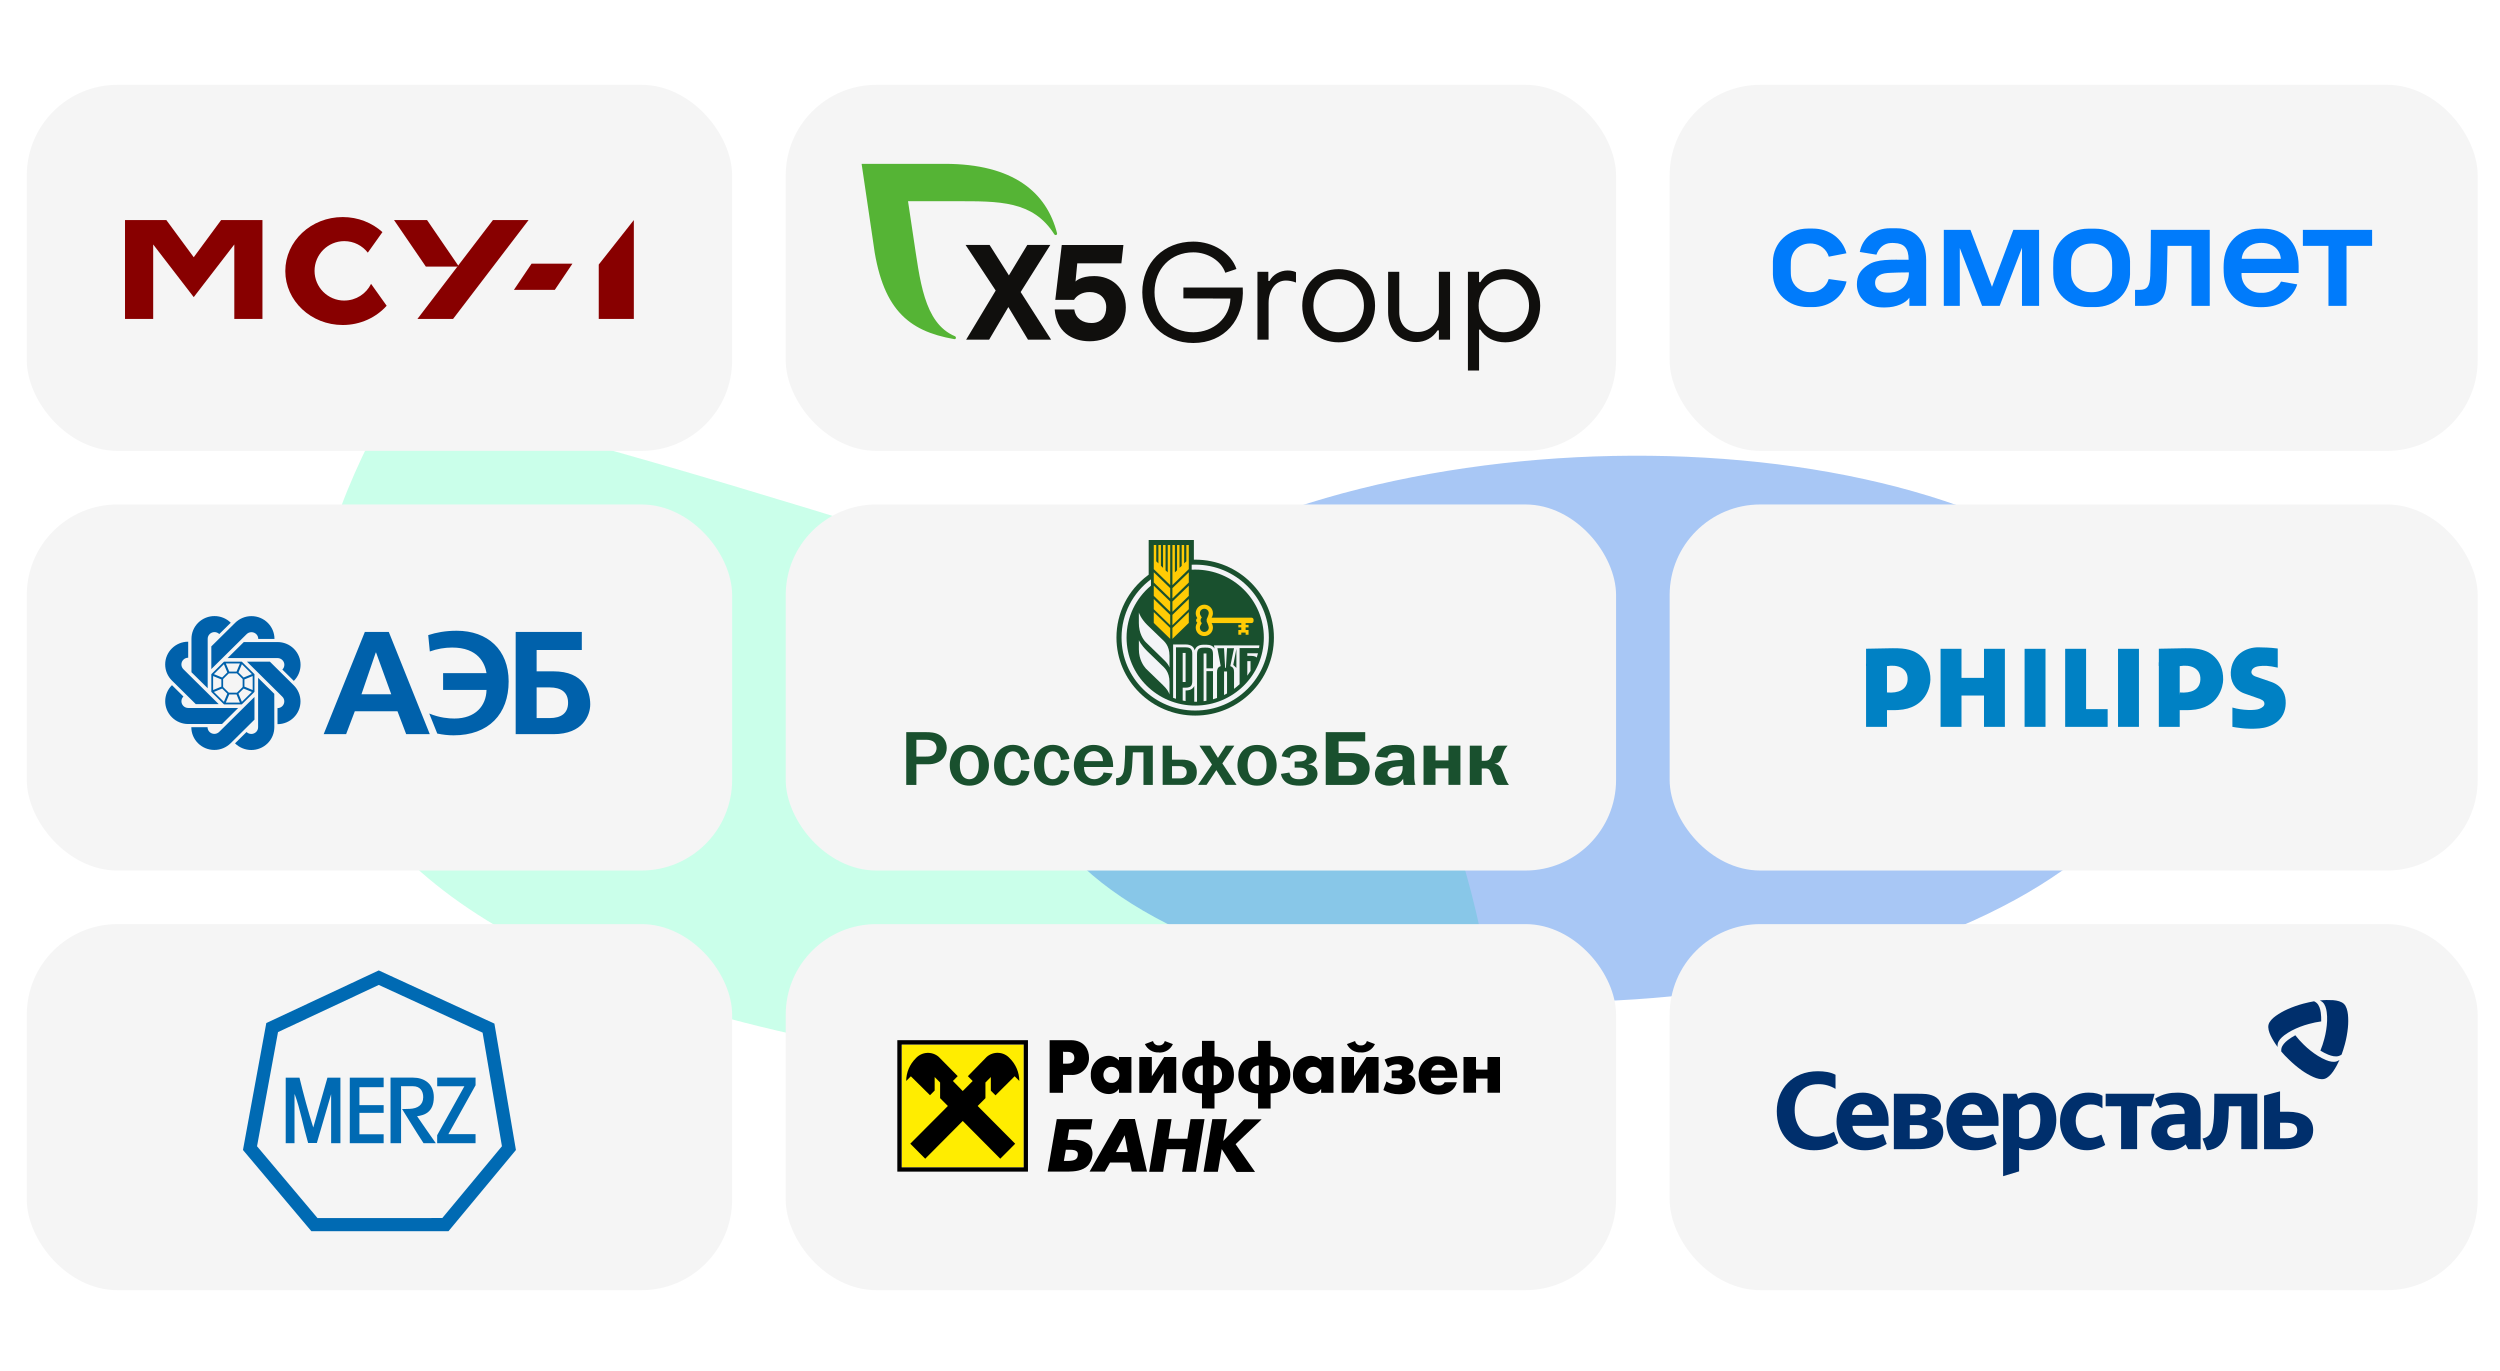 <?xml version="1.0" encoding="UTF-8"?> <svg xmlns="http://www.w3.org/2000/svg" width="560" height="307" viewBox="0 0 560 307" fill="none"><g clip-path="url(#clip0_2182_990)"><g opacity="0.3" filter="url(#filter0_f_2182_990)"><path d="M335.469 244.925C332.984 255.051 233.266 243.445 203.695 236.625C9.539 205.454 83.7 101.622 86.184 91.496C88.668 81.37 267.864 142.553 297.435 149.374C327.007 156.194 337.953 234.799 335.469 244.925Z" fill="#00FF98" fill-opacity="0.7"></path></g><g opacity="0.4" filter="url(#filter1_f_2182_990)"><ellipse cx="128.111" cy="61.02" rx="128.111" ry="61.02" transform="matrix(0.999 -0.051 0.074 0.997 225 108.963)" fill="#2572E5"></ellipse></g><rect x="374" y="207" width="181" height="82" rx="20.307" fill="#F5F5F5"></rect><path d="M406.39 257.662C400.953 257.662 398 253.777 398 248.909C398 243.989 401.476 239.957 407.184 239.957C408.699 239.957 410.015 240.154 411.156 240.745V243.917C410.003 243.204 408.668 242.835 407.309 242.852C403.437 242.852 402.008 245.682 402.008 248.657C402.008 251.976 403.81 254.607 406.962 254.607C408.351 254.607 409.469 254.225 410.812 253.512L411.777 256.083C409.768 257.337 408.052 257.656 406.39 257.656V257.662ZM467.53 257.656C463.509 257.656 461.441 254.731 461.441 251.238C461.441 247.335 464.172 244.747 467.822 244.747C469.433 244.747 470.279 245.066 470.948 245.456V248.259C470.053 247.621 469.337 247.399 468.343 247.399C466.281 247.399 464.956 248.9 464.956 251.062C464.956 253.005 465.984 254.9 468.293 254.9C468.937 254.9 469.792 254.623 470.71 254.156L471.57 256.473C470.526 257.161 468.789 257.653 467.522 257.653L467.53 257.656ZM478.71 247.793V257.406H475.128V247.802H471.667V244.999H482.639L481.864 247.802L478.71 247.793ZM495.996 246.441C495.996 250.768 495.817 253.03 495.029 254.069C494.618 254.588 494.023 254.931 493.365 255.029L494.357 257.66C495.177 257.635 496.444 257.291 497.312 256.431C498.455 255.324 498.825 253.922 498.999 252.446C499.159 251.108 499.242 249.761 499.248 248.414V247.8H502.051V257.413H505.633V244.995H496.003L495.996 246.441ZM455.472 244.754C454.082 244.754 453.014 245.419 452.096 246.132L451.698 245.001H448.695V263.468L452.277 262.386V257.146C453.026 257.508 453.852 257.685 454.685 257.662C458.384 257.662 460.617 254.539 460.617 250.851C460.61 246.917 458.353 244.754 455.472 244.754ZM453.81 255.107C453.257 255.106 452.719 254.934 452.269 254.616V248.737C452.692 248.098 453.81 247.335 454.752 247.335C456.184 247.335 457.035 248.245 457.035 250.803C457.035 252.914 456.242 255.105 453.81 255.105V255.107ZM487.777 244.754C486.089 244.754 484.454 245.013 482.738 246.113L483.821 248.256C484.792 247.708 485.89 247.419 487.007 247.415C488.247 247.415 489.355 247.958 489.355 249.264V249.475L487.188 249.556C484.026 249.661 481.889 251.02 481.889 253.637C481.889 256.095 483.68 257.662 486.055 257.662C487.363 257.689 488.631 257.212 489.59 256.329L490.145 257.417H492.942V249.352C492.95 246.084 491.103 244.754 487.777 244.754ZM489.362 254.344C488.771 254.739 488.069 254.94 487.357 254.919C486.141 254.919 485.456 254.318 485.456 253.379C485.456 252.441 486.194 251.916 487.726 251.862L489.362 251.811V254.344ZM512.569 249.033H510.731V244.458L507.15 245.407V257.417H511.722C515.047 257.417 518.151 256.53 518.151 253.113C518.155 250.213 515.647 249.031 512.569 249.031V249.033ZM511.972 254.969H510.731V251.495H511.924C513.188 251.495 514.58 251.692 514.58 253.166C514.58 254.641 513.387 254.967 511.972 254.967V254.969ZM432.636 250.656V250.557C433.802 250.312 434.771 249.549 434.771 247.926C434.771 245.989 433.128 245.283 431.515 245.068C431.02 245.002 429.937 245.001 429.333 245.001H424.224V257.419H428.522C428.997 257.419 429.704 257.419 430.256 257.401C432.512 257.295 435.299 256.496 435.299 253.606C435.292 251.834 434.323 250.949 432.636 250.654V250.656ZM427.869 247.365H429.341C430.804 247.365 431.352 247.809 431.352 248.572C431.352 249.53 430.456 249.824 428.968 249.824H427.876L427.869 247.365ZM429.258 255.063H427.793V252.011H429.085C430.797 252.011 431.715 252.405 431.715 253.512C431.715 254.688 430.499 255.061 429.258 255.061V255.063ZM423.047 251.1C423.047 247.262 420.664 244.754 417.238 244.754C413.489 244.754 411.38 247.754 411.38 251.247C411.38 254.516 413.217 257.664 417.685 257.664C419.436 257.672 421.151 257.179 422.625 256.244L421.83 254.007C420.415 254.673 419.501 254.894 418.28 254.894C416.616 254.894 415.028 253.862 414.953 252.189H423.047V251.1ZM414.879 249.748C414.879 248.616 415.699 247.337 417.137 247.337C418.654 247.337 419.322 248.566 419.398 249.748H414.879ZM447.672 251.1C447.672 247.262 445.289 244.754 441.863 244.754C438.114 244.754 436.005 247.754 436.005 251.247C436.005 254.516 437.842 257.664 442.31 257.664C444.06 257.673 445.776 257.18 447.25 256.244L446.454 254.007C445.041 254.673 444.126 254.894 442.905 254.894C441.243 254.894 439.654 253.862 439.579 252.189H447.672V251.1ZM439.504 249.748C439.504 248.616 440.324 247.337 441.762 247.337C443.277 247.337 443.947 248.566 444.022 249.748H439.504Z" fill="#002F6C"></path><path d="M524.516 236.227C524.325 236.363 524.113 236.47 523.889 236.543C523.173 236.765 522.31 236.561 521.525 236.243C520.917 235.99 520.329 235.689 519.768 235.344C520.12 234.484 520.413 233.602 520.646 232.704C521.004 231.386 521.214 230.032 521.271 228.668C521.297 228.002 521.267 227.334 521.18 226.672C521.069 225.84 520.813 224.994 520.265 224.494C520.078 224.334 519.868 224.203 519.643 224.104C520.636 223.993 521.637 223.971 522.634 224.038C523.556 224.116 524.495 224.341 525.043 224.874C525.591 225.406 525.832 226.334 525.938 227.242C526.033 228.23 526.03 229.224 525.929 230.212C525.803 231.451 525.578 232.679 525.256 233.884C525.028 234.721 524.774 235.53 524.516 236.227ZM511.004 235.539C510.982 235.306 510.994 235.071 511.041 234.842C511.201 234.132 511.815 233.479 512.485 232.965C513.011 232.567 513.568 232.211 514.15 231.9C514.725 232.635 515.349 233.329 516.018 233.98C516.994 234.946 518.075 235.803 519.242 236.534C519.812 236.89 520.411 237.198 521.033 237.455C521.815 237.776 522.684 237.987 523.395 237.756C523.629 237.678 523.849 237.565 524.047 237.419C523.649 238.327 523.17 239.197 522.614 240.018C522.077 240.771 521.42 241.464 520.68 241.666C519.94 241.869 519.009 241.615 518.173 241.242C517.262 240.83 516.394 240.331 515.581 239.752C514.564 239.023 513.606 238.216 512.716 237.338C512.062 236.731 511.487 236.114 511.004 235.539ZM518.347 224.286C518.562 224.382 518.761 224.51 518.938 224.666C519.484 225.163 519.742 226.012 519.856 226.844C519.939 227.491 519.97 228.144 519.948 228.796C519.02 228.923 518.103 229.112 517.202 229.364C515.87 229.715 514.582 230.211 513.361 230.843C512.765 231.154 512.196 231.515 511.661 231.92C510.99 232.431 510.377 233.075 510.216 233.795C510.168 234.035 510.157 234.281 510.185 234.524C509.591 233.728 509.071 232.88 508.631 231.991C508.239 231.159 507.965 230.242 508.156 229.507C508.348 228.773 509.039 228.099 509.786 227.556C510.602 226.981 511.472 226.487 512.385 226.078C513.532 225.567 514.718 225.147 515.932 224.82C516.769 224.6 517.596 224.418 518.347 224.286Z" fill="#002F6C"></path><rect x="374" y="113" width="181" height="82" rx="20.307" fill="#F5F5F5"></rect><path d="M483.578 149.182V145.317C488.763 145.241 488.973 145.175 490.687 145.218C493.322 145.282 494.911 146.013 496.054 147.137C497.156 148.22 498.029 149.871 497.989 152.268C497.965 153.648 497.087 158.726 490.73 159.043C489.985 159.107 488.273 159.05 487.186 159.075L488.261 155.11C490.779 155.314 492.778 154.542 492.884 152.227C493 149.629 490.628 148.804 488.262 149.21L483.578 149.182Z" fill="#0081C4"></path><path d="M488.259 162.812L483.578 162.812V148.358L488.259 148.388V162.812Z" fill="#0081C4"></path><path d="M505.083 151.479L508.925 152.808C511.483 153.788 512.026 155.778 512.002 157.491C511.945 161.465 508.68 162.955 506.077 163.17C503.117 163.414 500.826 162.933 500.056 162.811V158.486C502.399 159.177 505.125 159.15 506.045 158.801C506.741 158.538 507.27 158.135 507.228 157.607C507.205 157.32 507.176 156.955 506.296 156.59L502.753 155.342C500.477 154.546 499.6 152.449 499.694 150.58C499.887 146.805 502.993 144.894 506.094 145.005C507.05 145.038 508.339 145.016 510.214 145.268V149.553C508.114 149.078 507.129 149.086 506.045 149.217C504.833 149.362 504.289 149.971 504.314 150.621C504.327 150.951 504.665 151.312 505.084 151.473" fill="#0081C4"></path><path d="M439.375 151.836H444.415L444.414 145.333H449.095V162.814H444.415V155.796H439.375L439.374 162.814H434.688V145.333H439.374L439.375 151.836Z" fill="#0081C4"></path><path d="M458.192 145.333H453.508V162.814H458.192V145.333Z" fill="#0081C4"></path><path d="M479.123 145.333H474.438V162.814H479.123V145.333Z" fill="#0081C4"></path><path d="M467.283 158.845H472.113V162.813L462.598 162.814V145.333H467.283V158.845Z" fill="#0081C4"></path><path d="M418 149.182V145.317C423.186 145.241 423.395 145.175 425.11 145.218C427.744 145.282 429.333 146.013 430.477 147.137C431.577 148.22 432.452 149.871 432.411 152.268C432.386 153.648 431.509 158.726 425.152 159.043C424.407 159.107 422.749 159.05 421.662 159.075L422.686 155.11C425.205 155.314 427.201 154.542 427.306 152.227C427.422 149.629 425.049 148.804 422.684 149.21L418 149.182Z" fill="#0081C4"></path><path d="M422.688 162.813L418 162.812V148.659L422.684 148.688L422.688 162.813Z" fill="#0081C4"></path><rect x="6" y="113" width="158" height="82" rx="20.307" fill="#F5F5F5"></rect><g clip-path="url(#clip1_2182_990)"><path d="M102.297 141.286C99.819 141.286 97.707 141.676 95.92 142.268L96.28 145.93C97.904 145.346 99.621 145.05 101.279 145.05C107.092 145.05 108.613 148.551 108.98 150.776H99.254V154.539H108.98C108.912 158.067 106.535 160.95 101.774 160.95C100.572 160.95 98.521 160.809 96.151 159.828L97.944 164.317C99.187 164.579 100.395 164.714 101.605 164.714C109.475 164.714 113.937 159.936 113.937 152.637C113.937 145.54 109.237 141.286 102.297 141.286V141.286ZM120.205 153.981H123.112C125.733 153.981 127.248 155.097 127.248 157.415C127.248 159.741 125.733 160.85 123.112 160.85H120.205V153.981V153.981ZM115.513 141.549V164.452H123.974C130.589 164.452 132.212 160.198 132.212 157.778C132.212 154.828 130.786 150.379 123.974 150.379H120.205V145.601H130.325V141.549H115.513ZM80.966 155.52L84.171 146.159H84.239L87.642 155.52H80.966ZM81.727 141.549L72.504 164.452H77.53L79.479 159.317H89.034L90.983 164.452H96.273L87.085 141.549H81.727V141.549ZM54.569 154.237L53.414 155.379L54.182 157.214L56.423 154.996L54.569 154.237V154.237ZM52.986 155.554H51.35L50.582 157.388H53.747L52.986 155.554ZM54.752 152.194V153.806L56.599 154.566V151.434L54.752 152.194V152.194ZM50.915 155.379L49.761 154.237L47.913 154.996L50.154 157.214L50.915 155.379V155.379ZM54.182 148.786L53.414 150.621L54.569 151.763L56.423 151.004L54.182 148.786V148.786ZM51.35 150.44H52.986L53.747 148.612H50.582L51.35 150.44V150.44ZM49.584 153.806V152.194L47.737 151.434V154.566L49.584 153.806V153.806ZM49.761 151.763L50.915 150.621L50.154 148.786L47.913 151.004L49.761 151.763V151.763ZM50.983 147.409H62.175C62.562 147.409 62.949 147.556 63.248 147.852C63.547 148.148 63.696 148.531 63.696 148.914C63.696 149.297 63.547 149.687 63.248 149.982L65.815 152.523C66.82 151.528 67.323 150.218 67.323 148.914C67.323 147.61 66.82 146.306 65.815 145.312C64.81 144.317 63.492 143.82 62.175 143.82H54.609L50.983 147.409V147.409ZM55.323 148.215L63.234 156.051C63.513 156.32 63.682 156.696 63.682 157.113C63.682 157.53 63.513 157.906 63.234 158.181C62.963 158.45 62.582 158.618 62.161 158.618V162.214C63.581 162.214 64.871 161.643 65.801 160.722C66.739 159.794 67.309 158.524 67.309 157.113C67.309 155.708 66.732 154.431 65.801 153.504L60.457 148.215H55.323V148.215ZM57.815 151.824V162.899C57.815 163.282 57.666 163.672 57.367 163.968C57.068 164.257 56.681 164.405 56.294 164.405C55.907 164.405 55.513 164.257 55.221 163.968L52.647 166.508C53.659 167.503 54.976 168 56.294 168C57.611 168 58.929 167.503 59.941 166.508C60.946 165.513 61.448 164.203 61.448 162.899L61.441 155.419L57.815 151.824V151.824ZM57 156.118L49.088 163.954C48.81 164.223 48.43 164.391 48.008 164.391C47.587 164.391 47.214 164.223 46.935 163.954C46.657 163.679 46.487 163.302 46.487 162.886H42.854C42.854 164.297 43.431 165.567 44.368 166.495C45.299 167.415 46.589 167.987 48.008 167.987C49.435 167.987 50.718 167.415 51.655 166.495L57 161.199V156.118V156.118ZM53.353 158.585H42.161C41.774 158.585 41.38 158.437 41.088 158.148C40.789 157.852 40.64 157.469 40.64 157.079C40.64 156.696 40.789 156.313 41.088 156.017L38.521 153.477C37.509 154.472 37.007 155.776 37.007 157.079C37.007 158.383 37.509 159.694 38.521 160.688C39.526 161.683 40.844 162.18 42.161 162.18H49.727L53.353 158.585V158.585ZM48.993 157.731L41.081 149.902C40.803 149.626 40.633 149.25 40.633 148.833C40.633 148.417 40.803 148.04 41.081 147.771C41.353 147.496 41.733 147.328 42.154 147.328V143.739C40.735 143.739 39.445 144.31 38.514 145.231C37.577 146.152 37 147.429 37 148.833C37 150.245 37.577 151.515 38.514 152.442L43.859 157.731H48.993V157.731ZM46.521 154.169V143.094C46.521 142.711 46.671 142.328 46.969 142.032C47.261 141.737 47.655 141.595 48.042 141.589C48.43 141.589 48.817 141.737 49.115 142.032L51.689 139.492C50.677 138.497 49.36 138 48.042 138C46.725 138 45.407 138.497 44.396 139.492C43.391 140.487 42.888 141.79 42.888 143.101V150.581L46.521 154.169V154.169ZM47.336 149.875L55.248 142.046C55.526 141.77 55.907 141.609 56.328 141.609C56.749 141.609 57.122 141.777 57.401 142.046C57.679 142.321 57.849 142.691 57.849 143.114H61.482C61.482 141.703 60.898 140.426 59.968 139.505C59.037 138.585 57.747 138.013 56.328 138.013C54.902 138.013 53.611 138.585 52.681 139.505L47.336 144.794V149.875V149.875ZM53.075 155.164L54.351 153.894V152.099L53.075 150.836H51.261L49.978 152.099V153.894L51.261 155.164H53.075ZM50.168 157.778L47.336 154.982V151.017L50.168 148.215H54.168L57 151.017V154.982L54.168 157.778H50.168V157.778Z" fill="#0061AB"></path></g><rect x="176" y="113" width="186" height="82" rx="20.307" fill="#F5F5F5"></rect><path d="M207.293 164C208.359 164 209.546 164.035 210.575 164.701C211.261 165.135 212.067 165.996 212.067 167.53C212.067 169.215 210.955 171.202 207.867 171.202H205.271V175.823H203V164H207.293ZM207.385 169.472C207.886 169.472 208.609 169.49 209.184 168.976C209.583 168.63 209.796 168.044 209.796 167.548C209.796 167.086 209.601 166.528 209.202 166.2C208.804 165.871 208.173 165.712 207.469 165.712H205.271V169.472H207.385ZM214.163 167.929C214.793 167.361 215.73 166.865 217.13 166.865C218.539 166.865 219.475 167.361 220.106 167.929C221.042 168.772 221.524 170.084 221.524 171.424C221.524 172.763 221.042 174.075 220.106 174.918C219.475 175.486 218.539 175.991 217.13 175.991C215.73 175.991 214.793 175.486 214.163 174.918C213.226 174.075 212.744 172.763 212.744 171.424C212.735 170.075 213.226 168.772 214.163 167.929ZM215.693 173.907C215.887 174.129 216.342 174.545 217.13 174.545C217.927 174.545 218.372 174.137 218.567 173.907C218.715 173.756 219.253 173.064 219.253 171.424C219.253 169.783 218.715 169.1 218.567 168.94C218.372 168.718 217.918 168.302 217.13 168.302C216.342 168.302 215.887 168.71 215.693 168.94C215.553 169.1 215.006 169.783 215.006 171.424C215.006 173.055 215.553 173.747 215.693 173.907ZM228.709 170.253C228.672 169.809 228.496 169.286 228.255 168.958C228.033 168.647 227.606 168.302 226.883 168.302C226.178 168.302 225.715 168.647 225.427 169.109C224.973 169.818 224.945 170.918 224.945 171.424C224.945 172.231 225.066 173.197 225.427 173.747C225.659 174.093 226.132 174.537 226.883 174.537C227.421 174.537 227.875 174.333 228.218 173.88C228.487 173.517 228.672 173.002 228.7 172.55L230.61 172.772C230.499 173.579 230.128 174.483 229.46 175.06C228.904 175.539 228.033 175.973 226.809 175.973C225.446 175.973 224.556 175.459 224.037 174.989C223.332 174.35 222.665 173.215 222.665 171.424C222.665 169.756 223.258 168.754 223.731 168.222C224.398 167.459 225.529 166.847 226.864 166.847C228.005 166.847 228.941 167.228 229.525 167.814C230.119 168.381 230.48 169.242 230.61 170.013L228.709 170.253ZM237.647 170.253C237.61 169.809 237.434 169.286 237.193 168.958C236.98 168.647 236.544 168.302 235.821 168.302C235.116 168.302 234.652 168.647 234.365 169.109C233.92 169.818 233.883 170.918 233.883 171.424C233.883 172.231 234.013 173.197 234.365 173.747C234.597 174.093 235.07 174.537 235.821 174.537C236.358 174.537 236.813 174.333 237.156 173.88C237.425 173.517 237.61 173.002 237.638 172.55L239.548 172.772C239.446 173.579 239.066 174.483 238.398 175.06C237.842 175.539 236.98 175.973 235.756 175.973C234.384 175.973 233.503 175.459 232.984 174.989C232.279 174.35 231.611 173.215 231.611 171.424C231.611 169.756 232.205 168.754 232.678 168.222C233.345 167.459 234.476 166.847 235.811 166.847C236.942 166.847 237.879 167.228 238.472 167.814C239.066 168.381 239.427 169.242 239.557 170.013L237.647 170.253ZM249.19 173.268C248.866 174.297 248.216 174.9 247.679 175.264C246.955 175.725 246.019 175.991 245.027 175.991C243.785 175.991 242.524 175.486 241.764 174.749C241.059 174.067 240.54 172.869 240.54 171.459C240.54 169.667 241.318 168.479 242.162 167.805C242.654 167.406 243.571 166.856 244.953 166.856C246.705 166.856 247.818 167.627 248.411 168.426C249.041 169.251 249.338 170.404 249.338 171.406V171.805H242.821C242.821 171.902 242.802 172.701 243.126 173.339C243.609 174.306 244.499 174.545 245.111 174.545C245.593 174.545 246.205 174.404 246.714 173.907C247.02 173.596 247.15 173.304 247.197 173.029L249.19 173.268ZM247.067 170.492C247.067 169.996 246.937 169.428 246.668 169.047C246.325 168.568 245.713 168.239 245.046 168.239C244.36 168.239 243.766 168.568 243.405 168.976C243.117 169.322 242.867 169.854 242.867 170.492H247.067ZM258.229 167.033V175.823H256.135V168.523H253.76C253.705 169.712 253.668 170.191 253.631 171.007C253.575 171.92 253.51 173.845 252.695 174.9C252.24 175.468 251.683 175.69 251.285 175.796C251.053 175.867 250.803 175.894 250.544 175.894C250.367 175.894 250.182 175.876 250.005 175.823V174.306H250.182C250.451 174.288 250.812 174.155 251.044 173.978C251.767 173.428 251.832 172.186 251.906 171.202C251.999 169.907 252.018 169.135 252.026 167.965L252.045 167.033H258.229ZM262.522 170.164H264.83C265.424 170.164 266.574 170.235 267.334 170.953C268.02 171.592 268.085 172.488 268.085 172.967C268.085 174.226 267.547 174.865 267.129 175.193C266.982 175.299 266.305 175.814 265.007 175.814H260.436V167.033H262.522V170.164ZM262.522 174.368H264.163C264.562 174.368 264.988 174.35 265.35 174.058C265.563 173.863 265.822 173.543 265.822 172.984C265.822 172.506 265.675 172.124 265.266 171.867C264.905 171.645 264.45 171.61 264.172 171.61H262.531V174.368H262.522ZM271.126 167.033L272.823 169.765L274.584 167.033H276.494L273.805 171.007L276.995 175.814H274.547L272.461 172.506L270.263 175.814H268.354L271.488 171.255L268.678 167.033H271.126ZM278.608 167.929C279.238 167.361 280.175 166.865 281.574 166.865C282.984 166.865 283.921 167.361 284.551 167.929C285.487 168.772 285.97 170.084 285.97 171.424C285.97 172.763 285.478 174.075 284.551 174.918C283.921 175.486 282.984 175.991 281.574 175.991C280.175 175.991 279.238 175.486 278.608 174.918C277.672 174.075 277.189 172.763 277.189 171.424C277.189 170.075 277.672 168.772 278.608 167.929ZM280.138 173.907C280.332 174.129 280.787 174.545 281.574 174.545C282.372 174.545 282.817 174.137 283.021 173.907C283.16 173.756 283.707 173.064 283.707 171.424C283.707 169.783 283.17 169.1 283.021 168.94C282.826 168.718 282.372 168.302 281.574 168.302C280.787 168.302 280.332 168.71 280.138 168.94C279.989 169.1 279.452 169.783 279.452 171.424C279.452 173.055 279.999 173.747 280.138 173.907ZM287.091 169.41C287.36 168.346 288.064 167.761 288.565 167.468C288.871 167.282 289.715 166.865 291.161 166.865C292.061 166.865 292.978 167.016 293.664 167.379C294.675 167.911 294.925 168.683 294.925 169.242C294.925 169.845 294.619 170.998 293.053 171.166V171.202C293.59 171.273 294.184 171.494 294.546 171.858C294.87 172.186 295.12 172.736 295.12 173.322C295.12 174.2 294.582 174.971 293.896 175.406C293.071 175.92 291.931 175.991 291.087 175.991C290.234 175.991 288.945 175.902 288.037 175.22C287.536 174.838 287.063 174.182 286.924 173.357L288.815 173.047C288.89 173.322 289.048 173.738 289.261 173.978C289.734 174.501 290.465 174.545 290.939 174.545C291.412 174.545 291.912 174.492 292.311 174.235C292.672 173.996 292.849 173.667 292.849 173.233C292.849 172.869 292.775 172.576 292.45 172.319C292.033 171.991 291.477 171.938 290.957 171.938H290.002V170.59H290.957C291.319 170.59 291.838 170.519 292.126 170.386C292.506 170.2 292.719 169.889 292.719 169.384C292.719 169.109 292.607 168.843 292.339 168.639C291.921 168.31 291.328 168.293 291.022 168.293C290.605 168.293 289.993 168.346 289.492 168.754C289.279 168.922 288.992 169.251 288.899 169.765L287.091 169.41ZM305.81 166.067H299.848V168.683H302.5C303.455 168.683 304.373 168.754 305.309 169.375C306.228 169.978 306.802 170.874 306.802 172.169C306.802 173.375 306.329 174.271 305.736 174.838C304.837 175.698 303.808 175.823 302.732 175.823H296.965V164H305.81V166.067ZM299.848 173.747H302.175C302.611 173.747 303.01 173.729 303.418 173.33C303.817 172.949 303.872 172.523 303.872 172.195C303.872 171.823 303.761 171.441 303.418 171.113C303.01 170.723 302.481 170.678 302.102 170.678H299.848V173.747ZM308.286 169.472C308.573 168.284 309.379 167.681 309.871 167.406C310.585 167.007 311.54 166.856 312.736 166.856C314.247 166.856 315.777 167.042 316.463 168.408C316.825 169.118 316.787 169.871 316.787 170.528V173.925C316.787 174.634 316.889 175.29 317.056 175.823H314.442C314.368 175.477 314.312 175.016 314.302 174.43C313.959 175.016 313.125 176 311.224 176C310.38 176 309.509 175.796 308.916 175.326C308.341 174.874 307.979 174.155 307.979 173.366C307.979 172.488 308.378 171.432 309.945 170.812C310.956 170.412 312.597 170.279 313.329 170.244L314.191 170.208V170.022C314.191 169.783 314.172 169.268 313.922 168.984C313.579 168.603 312.893 168.585 312.624 168.585C312.253 168.585 311.799 168.621 311.419 168.843C311.187 168.976 310.881 169.259 310.77 169.738L308.286 169.472ZM313.385 171.663C312.485 171.734 311.586 171.823 311.076 172.417C310.937 172.585 310.788 172.851 310.788 173.206C310.788 173.588 310.984 173.845 311.187 173.978C311.437 174.164 311.817 174.253 312.179 174.253C312.717 174.253 313.348 174.031 313.709 173.614C313.765 173.561 314.191 173.047 314.191 172.044V171.583L313.385 171.663ZM321.553 167.033V170.324H324.454V167.033H327.134V175.814H324.454V172.124H321.553V175.814H318.873V167.033H321.553ZM331.909 167.033V170.412H332.632C333.41 170.412 333.735 170.049 333.93 169.65C334.31 168.878 334.292 168.275 334.635 167.672C334.903 167.193 335.265 167.069 335.496 167.033H337.713C337.425 167.326 337.174 167.672 337.008 167.982C336.721 168.55 336.452 169.481 336.285 169.88C336.072 170.43 335.71 170.98 334.792 171.051V171.086C335.284 171.157 335.785 171.397 336.164 171.929C336.396 172.257 336.553 172.683 336.814 173.357C337.064 174.049 337.174 174.288 337.407 174.82C337.592 175.22 337.694 175.459 338 175.823H335.478C335.08 175.698 334.81 175.441 334.486 174.545C334.236 173.863 334.199 173.614 334.032 173.233L333.902 172.922C333.633 172.266 333.272 172.133 332.715 172.133H331.909V175.823H329.23V167.033H331.909Z" fill="#19502E"></path><path d="M267.726 160.29C257.999 160.29 250.086 152.461 250.086 142.826C250.086 137.293 252.652 132.202 257.124 128.868L257.305 128.721V120.957H267.429V125.362H267.726C277.446 125.362 285.358 133.199 285.358 142.834C285.358 152.461 277.446 160.29 267.726 160.29Z" fill="#19502E"></path><path d="M262.62 143.103L266.292 139.532V137.104L262.62 140.659V143.103ZM262.62 134.056L266.292 130.477V128.189L262.62 131.743V134.056ZM262.62 137.047L266.292 133.476V131.188L262.62 134.743V137.047ZM261.572 128.213L261.086 127.747V122.084H260.525V127.208L260.046 126.734V122.084H259.485V126.203L258.998 125.729V122.084H258.445V127.486L262.125 131.057V122.084H261.572V128.213ZM262.62 140.038L266.292 136.467V134.179L262.62 137.734V140.038ZM258.445 139.532L262.125 143.103V140.659L258.445 137.104V139.532ZM265.739 125.729L265.252 126.203V122.084H264.699V126.742L264.213 127.208V122.084H263.66V127.739L263.173 128.213V122.084H262.62V131.057L266.292 127.486V122.084H265.739V125.729ZM258.445 130.477L262.125 134.056V131.743L258.445 128.189V130.477ZM258.445 133.476L262.125 137.047V134.743L258.445 131.188V133.476ZM258.445 136.467L262.125 140.038V137.734L258.445 134.179V136.467ZM280.335 138.355H271.399C271.589 138.061 271.696 137.717 271.696 137.35C271.696 136.295 270.83 135.445 269.765 135.445C268.701 135.445 267.843 136.304 267.843 137.35C267.843 137.766 267.975 138.142 268.206 138.453C268.041 138.559 267.926 138.747 267.926 138.968C267.926 139.18 268.041 139.368 268.206 139.474C267.983 139.785 267.843 140.169 267.843 140.578C267.843 141.632 268.701 142.482 269.765 142.482C270.83 142.482 271.696 141.632 271.696 140.578C271.696 140.21 271.589 139.858 271.399 139.572H278.049V139.973H277.389V140.537H278.049V141.117H277.389V142.187H278.049V141.705H279.023V142.187H279.675V141.117H279.023V140.537H279.675V139.973H279.023V139.572H280.335C280.591 139.572 280.797 139.36 280.797 139.107V138.821C280.797 138.567 280.582 138.355 280.335 138.355ZM270.764 140.578C270.764 141.117 270.318 141.558 269.765 141.558C269.221 141.558 268.775 141.117 268.775 140.578C268.775 140.381 268.833 140.193 268.94 140.038L269.213 139.572C269.039 139.425 268.932 139.205 268.932 138.959C268.932 138.714 269.039 138.494 269.213 138.347L268.94 137.881C268.833 137.726 268.775 137.546 268.775 137.341C268.775 136.802 269.221 136.361 269.765 136.361C270.31 136.361 270.764 136.802 270.764 137.341C270.764 137.742 270.294 138.698 270.294 138.698V139.213C270.294 139.221 270.764 140.177 270.764 140.578Z" fill="#FFCB05"></path><path d="M255.102 137.193V139.572C255.102 141.843 256.1 143.306 256.677 143.87C257.016 144.197 260.432 147.531 260.481 147.572C261.546 148.602 261.727 148.937 261.966 149.525V146.894C261.966 144.548 260.77 143.641 260.151 143.045C258.707 141.655 257.75 140.74 256.966 139.972C255.498 138.509 255.102 137.193 255.102 137.193ZM260.151 148.92C258.715 147.523 257.75 146.616 256.975 145.848C255.498 144.385 255.11 143.396 255.11 143.396V145.447C255.11 147.719 256.149 149.166 256.678 149.762C257.016 150.089 260.44 153.407 260.481 153.448C261.546 154.477 261.727 154.968 261.966 155.548V152.769C261.966 150.424 260.762 149.517 260.151 148.92Z" fill="#F3F4F7"></path><path d="M267.728 126.48C267.464 126.48 267.2 126.489 266.936 126.497V127.608C267.2 127.592 267.456 127.592 267.728 127.592C276.218 127.592 283.1 134.407 283.1 142.825C283.1 151.234 276.218 158.05 267.728 158.05C259.238 158.05 252.349 151.234 252.349 142.825C252.349 138.158 254.469 133.982 257.811 131.188V129.766C253.809 132.749 251.227 137.488 251.227 142.825C251.227 151.847 258.611 159.161 267.728 159.161C276.837 159.161 284.222 151.847 284.222 142.825C284.222 133.803 276.837 126.48 267.728 126.48Z" fill="#F3F4F7"></path><path d="M279.395 151.356C279.65 151.012 279.89 150.653 280.121 150.285V148.095H279.395V151.356ZM281.507 147.294C281.614 146.975 281.705 146.657 281.787 146.338H279.395V146.918H279.758C280.393 146.902 281.111 146.894 281.507 147.294Z" fill="#F3F4F7"></path><path d="M265.574 146.258H264.922V152.771H265.574V146.258Z" fill="#F3F4F7"></path><path d="M263.429 145.007H265.574C266.127 145.007 266.515 145.121 266.738 145.334C266.961 145.546 267.068 145.93 267.068 146.478V152.566C267.068 153.114 266.961 153.498 266.738 153.71C266.399 154.045 265.772 154.045 265.253 154.045C265.137 154.037 265.022 154.037 264.923 154.037V156.922C265.137 156.963 265.352 157.004 265.574 157.036V154.666C266.564 154.666 267.208 154.331 267.513 153.661V157.192H267.728C267.86 157.192 268 157.192 268.132 157.183V146.584C268.132 146.02 268.248 145.628 268.462 145.407C268.677 145.187 269.065 145.072 269.609 145.072C270.162 145.072 270.979 144.991 271.4 145.407C271.614 145.628 271.713 146.028 271.713 146.584V149.706H270.244V146.372H269.609V157.069C269.824 157.044 270.03 157.012 270.244 156.971V150.335H271.713V156.636C272.018 156.554 272.315 156.456 272.612 156.35V150.58C272.612 149.927 272.769 149.436 273.437 149.216L272.695 145.203H274.18L274.428 149.583H274.609L274.857 145.203H276.424L275.583 149.216C276.284 149.461 276.424 149.886 276.424 150.58V154.307C276.862 153.98 277.274 153.637 277.67 153.261V145.162H282.027C282.06 144.966 282.084 144.778 282.109 144.574H271.928L272.068 145.301C271.746 144.713 271.135 144.419 270.236 144.419H269.601C268.52 144.419 267.868 144.843 267.612 145.693C267.381 144.803 266.697 144.361 265.566 144.361H262.777V156.317C262.992 156.391 263.206 156.464 263.421 156.53V145.007H263.429ZM276.952 149.608L276.251 148.946L276.952 145.35V149.608Z" fill="#F3F4F7"></path><path d="M274.188 155.687C274.41 155.573 274.633 155.459 274.856 155.336V150.408H274.188V155.687Z" fill="#F3F4F7"></path><rect x="176" y="207" width="186" height="82" rx="20.307" fill="#F5F5F5"></rect><path d="M201.975 233.982H229.314V261.49H201.975V233.982Z" fill="#FFED00"></path><path d="M262.432 250.693L261.726 255.075H265.977L266.682 250.693H269.809L267.893 262.48H264.792L265.602 257.423H261.352L260.542 262.48H257.407L259.357 250.693H262.467H262.432ZM274.817 250.693H271.551L269.591 262.48H272.796L273.667 257.388L276.977 262.515H281.131L276.776 256.302L282.612 250.728H278.693L273.998 255.583L274.817 250.693ZM252.608 258.063L251.928 254.295L249.969 258.063H252.608ZM253.078 260.403H248.654L247.478 262.445H244.064L250.744 250.658H254.228L256.928 262.445H253.522L253.078 260.403ZM244.673 258.904C244.581 259.696 244.253 260.442 243.733 261.042C242.487 262.331 240.597 262.401 239.378 262.436H234.684L236.713 250.693H244.708L244.334 252.998H239.483L239.108 255.338H240.493C241.673 255.255 242.845 255.593 243.802 256.293C244.162 256.617 244.432 257.03 244.584 257.491C244.737 257.952 244.768 258.445 244.673 258.922V258.904ZM239.613 257.537H238.742L238.307 260.052H239.117C240.937 260.052 241.311 259.544 241.416 258.86C241.521 258.177 241.416 257.537 239.596 257.537H239.613ZM320.594 239.774H323.834C323.76 239.41 323.559 239.084 323.269 238.855C322.979 238.626 322.618 238.507 322.249 238.521C321.866 238.482 321.484 238.589 321.177 238.821C320.871 239.053 320.662 239.394 320.594 239.774ZM326.42 241.115V241.422H320.55C320.522 241.658 320.548 241.899 320.626 242.124C320.703 242.35 320.831 242.555 320.999 242.723C321.166 242.892 321.37 243.02 321.594 243.098C321.817 243.176 322.057 243.202 322.292 243.174C322.56 243.197 322.829 243.138 323.064 243.005C323.298 242.873 323.488 242.672 323.607 242.429H326.307C325.872 244.331 324.112 245.181 322.327 245.181C319.714 245.181 317.772 243.691 317.772 240.904C317.739 240.325 317.829 239.745 318.038 239.204C318.247 238.663 318.569 238.174 318.981 237.768C319.394 237.363 319.888 237.051 320.431 236.855C320.973 236.658 321.552 236.581 322.127 236.628C324.861 236.628 326.412 238.381 326.412 241.115H326.42ZM248.993 238.977C248.754 238.964 248.514 239.002 248.29 239.088C248.065 239.173 247.86 239.304 247.689 239.473C247.517 239.642 247.382 239.844 247.292 240.068C247.201 240.292 247.158 240.532 247.164 240.773C247.158 241.011 247.2 241.247 247.288 241.468C247.376 241.688 247.507 241.889 247.674 242.057C247.841 242.225 248.04 242.357 248.259 242.445C248.479 242.533 248.714 242.576 248.95 242.57C249.188 242.585 249.427 242.549 249.651 242.464C249.874 242.379 250.077 242.248 250.246 242.078C250.415 241.908 250.546 241.703 250.631 241.478C250.715 241.253 250.75 241.013 250.735 240.773C250.741 240.535 250.699 240.299 250.611 240.078C250.524 239.858 250.393 239.657 250.225 239.489C250.058 239.321 249.859 239.189 249.64 239.101C249.421 239.013 249.186 238.971 248.95 238.977H248.993ZM253.435 236.768V244.787H250.648V243.91C250.384 244.289 250.029 244.593 249.616 244.796C249.204 244.998 248.746 245.091 248.288 245.067C247.748 245.054 247.215 244.932 246.723 244.708C246.23 244.485 245.787 244.164 245.419 243.766C245.051 243.367 244.767 242.899 244.582 242.388C244.397 241.877 244.315 241.334 244.342 240.791C244.313 240.249 244.392 239.708 244.573 239.197C244.755 238.687 245.037 238.219 245.401 237.819C245.765 237.42 246.205 237.098 246.695 236.873C247.185 236.647 247.715 236.522 248.253 236.505C248.703 236.495 249.151 236.582 249.564 236.762C249.978 236.943 250.347 237.21 250.648 237.548V236.768H253.435ZM294.239 238.977C294.003 238.971 293.768 239.013 293.548 239.101C293.33 239.189 293.13 239.321 292.963 239.489C292.796 239.657 292.665 239.858 292.577 240.078C292.489 240.299 292.447 240.535 292.453 240.773C292.447 241.011 292.489 241.247 292.577 241.468C292.665 241.688 292.796 241.889 292.963 242.057C293.13 242.225 293.33 242.357 293.548 242.445C293.768 242.533 294.003 242.576 294.239 242.57C294.478 242.585 294.716 242.549 294.94 242.464C295.164 242.379 295.367 242.248 295.536 242.078C295.705 241.908 295.835 241.703 295.92 241.478C296.004 241.253 296.04 241.013 296.024 240.773C296.03 240.535 295.989 240.299 295.901 240.078C295.813 239.858 295.682 239.657 295.515 239.489C295.348 239.321 295.148 239.189 294.93 239.101C294.71 239.013 294.475 238.971 294.239 238.977ZM298.698 236.768V244.787H295.937V243.91C295.673 244.289 295.319 244.593 294.906 244.796C294.493 244.998 294.036 245.091 293.577 245.067C293.037 245.054 292.505 244.932 292.012 244.708C291.519 244.485 291.076 244.164 290.708 243.766C290.341 243.367 290.056 242.899 289.871 242.388C289.686 241.877 289.605 241.334 289.632 240.791C289.604 240.249 289.683 239.708 289.866 239.198C290.049 238.688 290.331 238.22 290.697 237.822C291.062 237.424 291.502 237.103 291.993 236.878C292.482 236.653 293.013 236.53 293.551 236.514C294.008 236.499 294.462 236.586 294.883 236.768C295.302 236.949 295.677 237.222 295.981 237.566V236.768H298.698ZM235.119 244.787V233H239.848C243.019 233 243.933 235.278 243.933 236.873C243.955 237.41 243.863 237.945 243.663 238.443C243.462 238.941 243.159 239.39 242.772 239.76C242.385 240.13 241.924 240.413 241.42 240.589C240.916 240.765 240.38 240.831 239.848 240.782H238.106V244.787H235.119ZM238.124 235.55V238.258H239.134C240.519 238.258 240.65 237.382 240.65 236.935C240.65 236.488 240.449 235.611 239.134 235.611H238.263L238.159 235.55H238.124ZM255.203 236.777V244.795H257.903L260.673 240.414V244.795H263.477V236.768H260.777L258.008 241.08V236.768L255.203 236.777ZM259.558 235.76C260.215 235.814 260.872 235.661 261.44 235.324C262.007 234.987 262.457 234.481 262.728 233.876L260.908 233.193C260.84 233.487 260.671 233.747 260.43 233.927C260.189 234.107 259.892 234.195 259.593 234.174C259.293 234.198 258.994 234.112 258.752 233.932C258.511 233.751 258.342 233.489 258.278 233.193L256.457 233.876C256.732 234.469 257.178 234.965 257.738 235.298C258.297 235.631 258.944 235.786 259.593 235.743L259.558 235.76ZM269.243 248.274V244.918C267.588 244.918 264.818 244.235 264.818 240.773C264.818 237.312 267.553 236.663 269.243 236.663V233.158H272.047V236.663C273.737 236.663 276.402 237.347 276.402 240.773C276.402 244.199 273.667 244.918 272.047 244.918V248.318L269.243 248.274ZM271.856 238.635V243.087C272.805 243.087 273.746 242.403 273.746 240.843C273.746 239.283 272.796 238.6 271.856 238.635ZM269.426 243.016V238.635C268.476 238.635 267.536 239.318 267.536 240.878C267.536 242.438 268.485 243.087 269.426 243.051V243.016ZM281.81 248.309V244.918C280.156 244.918 277.386 244.235 277.386 240.773C277.386 237.312 280.121 236.663 281.81 236.663V233.158H284.615V236.663C286.305 236.663 289.039 237.347 289.039 240.773C289.039 244.199 286.305 244.918 284.615 244.918V248.318H281.81V248.309ZM284.423 238.67V243.122C285.373 243.122 286.313 242.438 286.313 240.878C286.313 239.318 285.364 238.635 284.423 238.67ZM281.959 243.051V238.67C281.009 238.67 280.034 239.353 280.034 240.913C280.008 241.187 280.04 241.463 280.128 241.724C280.215 241.985 280.357 242.224 280.542 242.426C280.728 242.627 280.954 242.787 281.206 242.895C281.458 243.003 281.729 243.056 282.002 243.051H281.959ZM300.527 236.768V244.787H303.227L305.997 240.405V244.787H308.801V236.768H306.101L303.297 241.045V236.768H300.527ZM304.882 235.752C305.528 235.793 306.171 235.635 306.727 235.3C307.281 234.966 307.723 234.469 307.991 233.876L306.171 233.193C306.103 233.487 305.934 233.747 305.693 233.927C305.451 234.107 305.155 234.195 304.856 234.174C304.555 234.202 304.255 234.117 304.012 233.936C303.77 233.755 303.602 233.49 303.541 233.193L301.712 233.876C301.986 234.469 302.433 234.965 302.992 235.298C303.552 235.631 304.198 235.786 304.847 235.743L304.882 235.752ZM310.891 239.073C311.497 238.651 312.211 238.414 312.947 238.389C313.286 238.389 314.062 238.46 314.062 239.099C314.062 239.739 313.382 239.783 313.121 239.783H311.736V241.535H312.956C313.365 241.535 314.105 241.535 314.105 242.219C314.105 242.491 313.94 242.999 312.956 242.999C312.101 242.997 311.267 242.737 310.56 242.254L309.872 244.173C310.961 244.802 312.197 245.129 313.452 245.12C316.657 245.12 317.066 243.253 317.066 242.64C317.07 242.172 316.91 241.718 316.614 241.357C316.317 240.996 315.904 240.752 315.446 240.668C315.801 240.508 316.1 240.244 316.305 239.911C316.51 239.579 316.611 239.192 316.596 238.801C316.596 236.935 314.636 236.558 313.426 236.558C312.291 236.579 311.174 236.845 310.151 237.338L310.891 239.073ZM327.831 244.778H330.636V241.588H333.205V244.778H336.001V236.768H333.196V239.59H330.627V236.768H327.823L327.831 244.778Z" fill="black"></path><path d="M230.264 262.445H201V233H230.264V262.445ZM229.314 233.981H201.975V261.489H229.314V233.981Z" fill="black"></path><path d="M215.652 251.097L207.247 259.553L203.903 256.188L212.325 247.74L210.583 245.988V242.482L209.364 241.255V244.279L208.318 245.33L204.033 241.089L202.988 242.14C202.994 241.198 203.185 240.267 203.549 239.399C203.914 238.531 204.446 237.744 205.113 237.084C205.758 236.357 206.66 235.914 207.626 235.85C208.592 235.786 209.545 236.107 210.278 236.742L214.528 241.054L213.448 242.14L215.652 244.393L217.881 242.149L216.801 241.063L221.034 236.734C221.767 236.096 222.72 235.774 223.686 235.838C224.653 235.902 225.556 236.347 226.199 237.075C226.867 237.736 227.398 238.522 227.763 239.39C228.128 240.258 228.318 241.19 228.324 242.132L227.279 241.08L222.994 245.357L221.949 244.305V241.255L220.738 242.482V245.988L218.996 247.74L227.401 256.197L224.056 259.553L215.652 251.097Z" fill="black"></path><rect x="6" y="207" width="158" height="82" rx="20.307" fill="#F5F5F5"></rect><path d="M92.518 241.387C90.695 241.387 87.478 241.388 87.478 241.388V256.075H89.84V243.301C89.84 243.301 92.04 243.315 92.518 243.315C94.106 243.315 94.813 244.397 94.799 245.788C94.782 247.518 93.54 248.308 91.803 248.382C90.369 248.443 90.106 248.428 90.064 248.417C90.078 248.438 93.306 253.7 94.868 256.073H97.618C96.214 254.136 94.736 251.892 93.427 250.031C94.919 249.82 97.155 249.279 97.175 245.788C97.193 242.761 95.024 241.387 92.518 241.387V241.387ZM90.064 248.417C90.064 248.417 90.06 248.41 90.06 248.41C90.06 248.41 90.05 248.413 90.064 248.417ZM97.932 241.388V243.328H104.018L97.926 254.281V256.075H106.523V254.047H100.437L106.529 243.094V241.388H97.932ZM73.343 241.403L70.169 252.564C69.043 249.028 68.007 245.196 67.084 241.404H64V256.075H65.97V245.947C65.976 245.732 65.976 245.604 65.976 245.389C65.976 245.174 65.963 245.161 66.01 245.087C67.243 248.411 67.987 252.534 69.019 256.037C69.131 256.046 70.973 256.037 70.973 256.037L74.172 245.087V256.075H76.253V241.403H73.343H73.343ZM78.353 241.405V256.075H85.937V254.081H80.511V249.286H85.937V247.55H80.511V243.528H85.937V241.405H78.353Z" fill="#006AB3"></path><path d="M60.963 230.177L84.842 219L109.424 230.302L114 257.18L99.768 274.313L70.433 274.318L56 257.18L60.963 230.177Z" stroke="#006AB3" stroke-width="2.948" stroke-miterlimit="3.864"></path><rect x="6" y="19" width="158" height="82" rx="20.307" fill="#F5F5F5"></rect><rect x="176" y="19" width="186" height="82" rx="20.307" fill="#F5F5F5"></rect><rect x="374" y="19" width="181" height="82" rx="20.307" fill="#F5F5F5"></rect><g clip-path="url(#clip2_2182_990)"><path d="M435.398 51.487H441.381L446.204 64.256L450.987 51.487H456.759V68.512H452.924V55.493L447.93 68.512H443.99L438.996 55.572V68.512H435.412V51.487H435.398Z" fill="#007BFB"></path><path d="M481.793 51.487H494.983V68.512H490.898V55.072H485.522C485.482 57.47 485.416 60.659 485.351 62.464C485.206 66.931 483.901 68.512 480.08 68.512H478.248V64.928H479.263C480.989 64.928 481.542 64.151 481.661 61.726C481.753 59.117 481.793 53.951 481.793 51.487Z" fill="#007BFB"></path><path d="M515.844 51.487H531.353V55.072H525.621V68.512H521.576V55.072H515.844V51.487Z" fill="#007BFB"></path><path d="M424.829 51.132H423.366C419.861 51.132 417.199 53.267 416.593 56.442L420.322 57.048C420.836 55.533 422.009 54.505 423.485 54.439C423.761 54.413 424.051 54.413 424.328 54.439C426.529 54.518 427.53 55.572 427.53 58.182C423.353 58.182 420.507 57.984 418.398 59.368C416.685 60.501 415.947 61.753 415.947 63.729C415.947 66.602 418.174 68.868 421.772 68.868H422.272C424.815 68.868 426.871 67.88 427.701 66.681V68.513H431.457V58.248C431.47 54.294 429.348 51.132 424.829 51.132ZM422.536 65.534C420.941 65.495 420.019 64.559 420.019 63.4C420.019 62.438 420.454 61.964 421.034 61.621C421.64 61.265 422.43 61.147 423.643 61.107C424.815 61.067 425.764 61.015 427.596 61.015C427.596 63.914 425.764 65.376 423.498 65.534C423.182 65.548 422.865 65.561 422.536 65.534Z" fill="#007BFB"></path><path d="M514.895 61.146V59.552C514.895 54.057 511.443 51.224 506.989 51.224H506.119C501.323 51.224 498.266 54.492 498.108 59.104C498.081 59.776 498.081 60.066 498.108 60.988C498.213 65.587 501.441 68.67 505.737 68.789C506.528 68.815 506.422 68.815 507.16 68.789C510.903 68.683 513.736 66.522 514.579 63.702L510.955 63.07C510.073 64.836 508.386 65.521 507.029 65.587C506.726 65.6 506.422 65.6 506.106 65.587C503.985 65.495 502.1 63.847 502.1 61.436V61.146H514.895ZM506.053 54.426C506.383 54.399 506.726 54.399 507.068 54.426C508.847 54.518 510.718 55.664 510.903 57.97H502.14C502.338 55.915 503.985 54.544 506.053 54.426Z" fill="#007BFB"></path><path d="M477.128 58.497C477.036 54.373 473.715 51.224 469.327 51.224H467.733C463.345 51.224 460.024 54.373 459.932 58.524C459.906 59.67 459.906 60.342 459.932 61.489C460.024 65.626 463.345 68.789 467.733 68.789H469.327C473.715 68.789 477.036 65.639 477.128 61.489C477.141 60.329 477.141 59.644 477.128 58.497ZM473.109 61.278C473.056 63.689 471.317 65.323 468.958 65.442C468.668 65.468 468.378 65.468 468.089 65.442C465.717 65.323 463.99 63.689 463.938 61.278C463.911 60.276 463.911 59.71 463.938 58.708C463.977 56.323 465.703 54.689 468.089 54.571C468.378 54.544 468.668 54.544 468.958 54.571C471.317 54.689 473.069 56.323 473.109 58.735C473.135 59.723 473.135 60.276 473.109 61.278Z" fill="#007BFB"></path><path d="M409.623 62.504C409.149 64.085 407.884 65.166 406.171 65.403C405.709 65.469 405.248 65.469 404.8 65.403C402.679 65.1 401.19 63.506 401.15 61.279C401.124 60.277 401.124 59.711 401.15 58.709C401.19 56.456 402.758 54.809 404.919 54.572C405.274 54.532 405.617 54.532 405.973 54.558C407.791 54.756 409.162 55.85 409.649 57.497L413.602 56.733C412.746 53.491 409.821 51.198 406.078 51.198H404.945C400.544 51.225 397.223 54.374 397.131 58.525C397.118 59.671 397.118 60.343 397.131 61.49C397.223 65.627 400.544 68.79 404.945 68.79H406.078C409.9 68.79 412.851 66.405 413.629 63.058L409.623 62.504Z" fill="#007BFB"></path></g><path d="M124.278 64.925H115.121L119.066 59.065H128.222L124.278 64.925Z" fill="#880000"></path><path d="M134.119 59.261V71.436H141.979V49.296L134.119 59.261Z" fill="#880000"></path><path d="M77.121 67.329C73.438 67.329 70.459 64.346 70.459 60.671C70.459 56.996 73.446 54.013 77.121 54.013C79.267 54.013 81.165 55.029 82.391 56.593L85.666 51.99C83.359 49.911 80.22 48.621 76.769 48.621C69.666 48.621 63.908 54.038 63.908 60.711C63.908 67.385 69.666 72.802 76.769 72.802C80.717 72.802 84.248 71.125 86.611 68.489L83.119 63.581C82.038 65.797 79.764 67.321 77.129 67.321" fill="#880000"></path><path d="M95.661 49.296H88.264L95.387 59.715H102.565L102.675 59.543L95.661 49.296Z" fill="#880000"></path><path d="M110.415 49.296L102.923 59.101L102.805 59.266L93.508 71.436H101.493L118.399 49.296H110.415Z" fill="#880000"></path><path d="M49.53 49.296L43.395 57.621L37.261 49.296H28.002V71.436H34.314V54.762L43.395 66.557L52.485 54.762V71.436H58.789V49.296H49.53Z" fill="#880000"></path><path d="M230.264 76.081L225.871 68.779L221.569 76.081H216.418L223.035 65.083L216.291 54.872H221.672L225.992 61.689L230.113 54.872H235.263L228.628 65.416L235.445 76.081H230.264Z" fill="#100F0D"></path><path d="M252.187 68.871C252.187 73.537 248.673 76.445 244.067 76.445C240.007 76.445 236.589 74.203 236.256 69.325H240.649C240.952 71.446 242.649 72.355 244.497 72.355C246.8 72.355 247.794 70.81 247.794 68.81C247.794 66.719 246.249 65.417 244.098 65.417C242.31 65.417 241.129 66.265 240.583 67.174H236.384L237.836 54.873H251.648L251.188 58.993H241.308L240.915 63.064C240.915 63.064 241.953 61.841 245.098 61.841C248.885 61.841 252.187 64.386 252.187 68.871Z" fill="#100F0D"></path><path d="M236.777 52.231C234.437 43.108 227.011 36.699 211.603 36.699H193L195.525 53.775C197.425 69.183 203.318 74.14 213.747 75.965C213.796 75.973 214.125 76.019 214.13 75.633C214.131 75.494 214.043 75.374 213.922 75.323C206.873 72.355 206.069 62.622 204.563 52.855L203.398 45.072H214.018C223.809 45.072 231.368 44.917 236.155 52.474C236.226 52.581 236.337 52.659 236.468 52.659C236.653 52.659 236.79 52.509 236.79 52.324C236.79 52.292 236.785 52.26 236.777 52.231Z" fill="#55B435"></path><path d="M255.873 65.461C255.873 58.872 260.656 54.119 267.305 54.119C271.758 54.119 275.789 56.706 276.962 60.256L274.465 61.099C273.563 58.451 270.585 56.526 267.305 56.526C262.221 56.526 258.611 60.226 258.611 65.461C258.611 70.636 262.251 74.426 267.305 74.426C271.878 74.426 275.488 71.147 275.609 66.875L265.079 66.845V64.408H278.376C278.828 71.628 274.195 76.833 267.305 76.833C260.656 76.833 255.873 72.049 255.873 65.461Z" fill="#100F0D"></path><path d="M281.668 60.887H284.105V62.933H284.376C285.068 61.549 286.752 60.587 288.437 60.587C289.129 60.587 289.851 60.737 290.302 60.978V63.294C289.52 62.963 288.618 62.843 288.046 62.843C285.76 62.843 284.165 64.888 284.165 67.897V76.08H281.668V60.887Z" fill="#100F0D"></path><path d="M305.516 68.469C305.516 65.04 303.139 62.543 299.86 62.543C296.551 62.543 294.204 65.04 294.204 68.469C294.204 71.929 296.551 74.426 299.86 74.426C303.139 74.426 305.516 71.929 305.516 68.469ZM291.707 68.469C291.707 63.686 295.077 60.286 299.86 60.286C304.613 60.286 308.013 63.686 308.013 68.469C308.013 73.283 304.613 76.683 299.86 76.683C295.077 76.683 291.707 73.283 291.707 68.469Z" fill="#100F0D"></path><path d="M324.807 76.081H322.31V74.005H322.009C320.956 75.659 319.241 76.622 317.255 76.622C313.374 76.622 310.938 73.824 310.938 69.943V60.888H313.434V69.943C313.434 72.531 314.939 74.366 317.556 74.366C320.113 74.366 322.31 72.41 322.31 69.733V60.888H324.807V76.081Z" fill="#100F0D"></path><path d="M331.221 68.469C331.221 71.808 333.598 74.426 336.877 74.426C340.126 74.426 342.503 71.808 342.503 68.469C342.503 65.07 340.126 62.542 336.877 62.542C333.598 62.542 331.221 65.13 331.221 68.469ZM345 68.469C345 73.223 341.6 76.682 337.178 76.682C334.741 76.682 332.695 75.629 331.582 73.824H331.311V83H328.814V60.888H331.311V63.204H331.582C332.695 61.369 334.651 60.286 337.148 60.286C341.57 60.286 345 63.716 345 68.469Z" fill="#100F0D"></path></g><defs><filter id="filter0_f_2182_990" x="0.236" y="20.368" width="405.572" height="298.533" filterUnits="userSpaceOnUse" color-interpolation-filters="sRGB"><feFlood flood-opacity="0" result="BackgroundImageFix"></feFlood><feBlend mode="normal" in="SourceGraphic" in2="BackgroundImageFix" result="shape"></feBlend><feGaussianBlur stdDeviation="35" result="effect1_foregroundBlur_2182_990"></feGaussianBlur></filter><filter id="filter1_f_2182_990" x="159.422" y="32.133" width="396.055" height="262.405" filterUnits="userSpaceOnUse" color-interpolation-filters="sRGB"><feFlood flood-opacity="0" result="BackgroundImageFix"></feFlood><feBlend mode="normal" in="SourceGraphic" in2="BackgroundImageFix" result="shape"></feBlend><feGaussianBlur stdDeviation="35" result="effect1_foregroundBlur_2182_990"></feGaussianBlur></filter><clipPath id="clip0_2182_990"><rect width="560" height="307" fill="white"></rect></clipPath><clipPath id="clip1_2182_990"><rect width="96" height="30" fill="white" transform="translate(37 138)"></rect></clipPath><clipPath id="clip2_2182_990"><rect width="134.473" height="18" fill="white" transform="translate(397 51)"></rect></clipPath></defs></svg> 